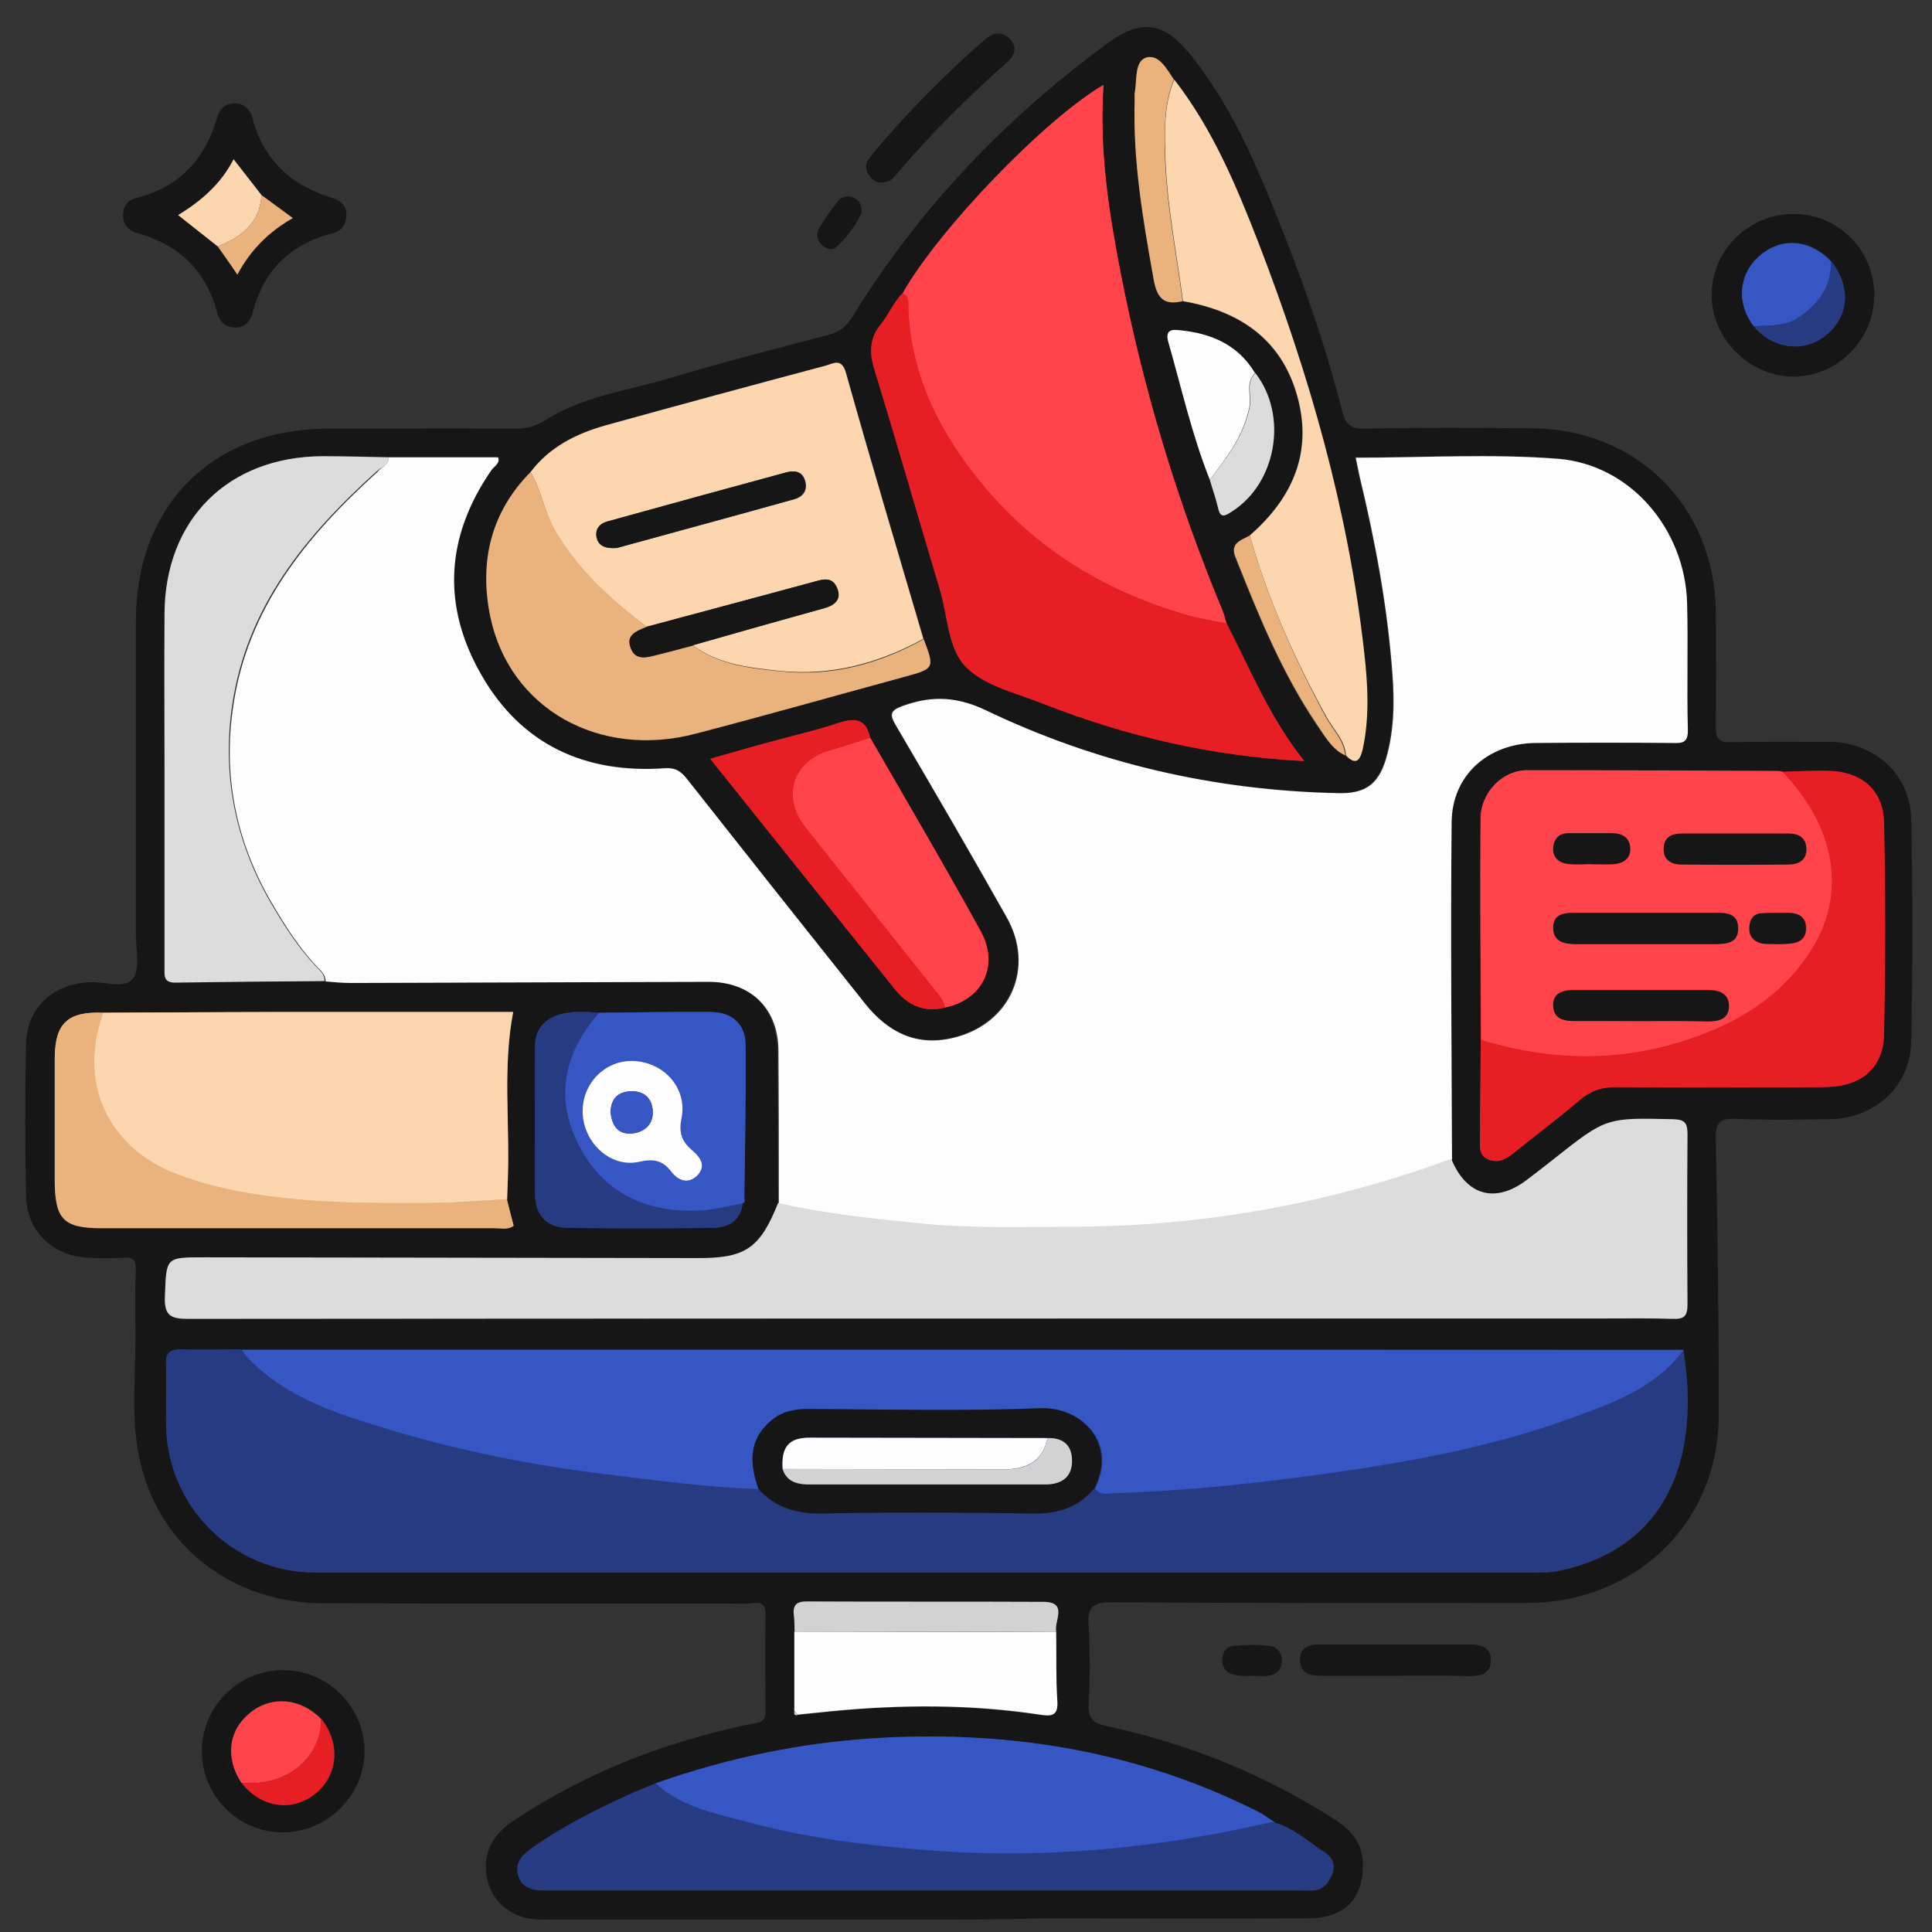 <?xml version="1.0" encoding="utf-8"?>
<!-- Generator: Adobe Illustrator 25.4.0, SVG Export Plug-In . SVG Version: 6.00 Build 0)  -->
<svg version="1.1" id="Layer_1" xmlns="http://www.w3.org/2000/svg" xmlns:xlink="http://www.w3.org/1999/xlink" x="0px" y="0px"
	 viewBox="0 0 512 512" style="enable-background:new 0 0 512 512;" xml:space="preserve">
<rect x="0" y="0" width="512" height="512" fill="#333333" stroke="none"/>
<style type="text/css">
	.st0{fill:#FDFDFD;}
	.st1{fill:#263B81;}
	.st2{fill:#E81E25;}
	.st3{fill:#EAB37D;}
	.st4{fill:#161616;}
	.st5{fill:#DCDCDC;}
	.st6{fill:#3556C3;}
	.st7{fill:#FF444B;}
	.st8{fill:#FCD6AE;}
	.st9{fill:#D2D2D2;}
</style>
<g>
	<path class="st0" d="M285.4,387.4c-0.1,4.9-3.4,6.6-7.6,6.6c-22.3,0.1-44.5,0-66.8,0c-3.1,0-5.9-0.9-6.9-4.5
		c-0.5-6.4,1.7-9.3,7.5-9.3c22.3,0,44.6,0.1,66.8,0.1C283.1,380.3,285.6,382.6,285.4,387.4z"/>
	<path class="st1" d="M485.4,90.2c-6.7,5.7-16.2,4.6-22.2-2.5c-5.4-6.9-4.7-15.9,1.6-21.4c6.7-5.8,15.4-5.2,21.9,1.6
		C492.8,75.5,492.2,84.4,485.4,90.2z"/>
	<path class="st2" d="M251.3,268.4c-5.9,1.5-10.5-0.7-14.1-5.1c-16.9-20.8-33.8-41.6-51.3-63.1c5.3-1.5,10.1-2.9,14.9-4.2
		c7.1-1.9,14.3-3.5,21.2-5.8c4.7-1.6,7.3-0.7,8.4,4.1c10.3,17.7,20.8,35.2,30.7,53C266.5,256.9,261.7,266.3,251.3,268.4z"/>
	<path class="st3" d="M136.1,324.8c-1.6,1.1-3.3,0.5-5,0.6c-34.7,0-69.4,0-104.1,0c-10.1,0-12.4-2.3-12.5-12.3c0-11,0-22.1,0-33.1
		c0-8.8,3.6-12,12.7-11.6c17.5-0.1,35-0.2,52.5-0.2c18.7,0,37.4,0,56.2,0c-2.8,14.7-0.8,29.3-1.4,43.8c-0.1,1.9-0.1,3.8-0.2,5.8
		C134.9,320.1,135.5,322.4,136.1,324.8z"/>
	<path class="st1" d="M196.8,318.8C196.8,318.8,196.8,318.8,196.8,318.8L196.8,318.8C196.9,318.8,196.9,318.8,196.8,318.8z"/>
	<path class="st1" d="M198,319.7C198,319.8,198,319.8,198,319.7L198,319.7c-0.6,4.6-3.8,6.5-8,6.6c-13.5,0.2-27,0.2-40.5,0
		c-5.6-0.1-8.8-3.4-8.8-9c-0.1-13.7-0.1-27.4,0-41c0-4.6,2.5-7.4,6.8-8.7c3.6-1.1,7.2-0.9,10.8-0.5c10.4-0.1,20.7-0.3,31.1-0.2
		c5.8,0.1,9.3,3.4,9.4,9.1c0.1,14.2-0.1,28.4-0.2,42.5C198.4,318.9,198.2,319.3,198,319.7z"/>
	<path class="st1" d="M196.9,318.8L196.9,318.8C196.8,318.8,196.8,318.8,196.9,318.8C196.9,318.8,196.9,318.8,196.9,318.8z"/>
	<path class="st2" d="M345.7,201.7c-24.6-1.3-47.3-6.6-69.2-15.2c-7-2.8-15.2-4.6-20.2-9.5c-5.1-4.9-5-13.8-7.2-20.9
		c-5.8-19.4-11.4-38.9-17.3-58.2c-1.4-4.6-1.3-8.3,1.8-12.1c2.1-2.5,3.2-5.8,5.7-8.1c9.5-16.8,37.4-45.9,53.2-55.2
		c-1.2,17.4,1.5,34,4.7,50.6c6,30.4,14.9,60,26.8,88.6c0.5,1.1,0.7,2.3,1.1,3.5C331.4,177.4,336.5,190.2,345.7,201.7z"/>
	<path class="st2" d="M499.2,274.3c-0.2,9.1-6.1,13.8-15.8,13.9c-18.4,0.1-36.8,0.1-55.2,0c-3.8,0-6.7,1-9.5,3.3
		c-5.8,4.9-11.8,9.4-17.6,14.1c-2,1.6-4,2.8-6.7,1.7c-2.8-1.2-2.2-3.7-2.2-5.9c0-8.6,0.1-17.2,0.2-25.7c-0.1-19.6-0.2-39.2-0.1-58.8
		c0.1-6.9,5.8-12.7,12.3-12.7c22.2,0,44.4,0.1,66.7,0.2c0.3,0,0.7,0.1,1,0.2c4.4-0.1,8.8-0.4,13.1-0.2c8.2,0.5,13.6,5.4,13.8,13.6
		C499.6,236.8,499.6,255.5,499.2,274.3z"/>
	<path class="st1" d="M352.9,496.6c-0.9,2.2-2.2,4.1-4.8,4.2c-1.2,0.1-2.5,0-3.7,0H146.7c-1.1,0-2.1,0-3.2,0c-2.8-0.1-5.3-1.1-6.1-4
		c-0.9-3.1,0.9-5.3,3.3-7c7.9-5.6,16.5-10,25.2-14c2.5-1.2,5.2-2.1,7.8-3.2c19.5-6.9,39.5-11,60.3-12.1c34.7-1.8,67.8,3.8,99,19.4
		c1.7,0.8,3.2,2,4.9,3c5.1,1.5,9,5.2,13.4,8.1C353,492.2,353.9,494.3,352.9,496.6z"/>
	<path class="st1" d="M412.5,416.2c-2,0.4-4.2,0.4-6.3,0.4c-107.6,0-215.2,0-322.8,0c-22.1,0-39.7-17.6-39.8-39.6
		c0-5.2,0.1-10.5,0-15.8c-0.1-2.8,1-3.7,3.7-3.7c5.4,0.1,10.9,0,16.3,0c127.4,0,254.7,0,382.1,0C450,383.7,443.5,409.7,412.5,416.2z
		"/>
	<path class="st4" d="M245,508.7c-32.8,0-65.6,0-98.4,0c-3.1,0-6.3,0.2-9.3-1.1c-5.2-2.2-8-6.3-8.5-11.7c-0.5-5.7,2.3-10,7-13.2
		c15.7-10.5,32.8-18,51-22.9c4.4-1.2,8.8-2.3,13.3-3.1c2.3-0.4,2.8-1.4,2.8-3.5c-0.1-8.4-0.2-16.8,0-25.2c0.1-4.4-3-3-5-3
		c-37.3-0.1-74.7,0-112-0.1c-23.9,0-43.2-14.6-48.6-36.9c-2.9-11.7-1.2-23.7-1.4-35.6c-0.1-5.3-0.1-10.5,0.1-15.8
		c0.1-2.5-0.6-3.5-3.2-3.3c-3.1,0.2-6.3,0.2-9.5,0c-9.4-0.5-16.2-7-16.4-16.4c-0.3-13.3-0.3-26.7,0-40c0.2-9.8,6.9-16.1,16.8-16.6
		c4-0.2,9.3,1.8,11.5-0.9c2-2.5,0.8-7.7,0.8-11.7c0-27.7,0-55.4,0-83.1c0-30.7,20.3-51,51.1-51c16.5,0,33-0.1,49.4,0
		c2.9,0,5.3-0.5,7.8-2.1c10.2-6.6,22.3-8,33.6-11.4c13.7-4.1,27.6-7.7,41.5-11.3c2.9-0.8,4.9-2.1,6.4-4.7
		c17.8-28.9,40.6-52.8,68.1-72.9c10.1-7.4,16-3.7,21.9,3.7c11.6,14.6,18.4,31.7,25.1,48.8c5.8,14.8,10.9,29.9,14.8,45.3
		c0.9,3.4,2.2,4.7,5.9,4.6c14.7-0.3,29.5-0.2,44.2-0.1c27.8,0.1,48.5,20.5,48.9,48.3c0.1,10.3,0.1,20.7,0,31c0,2.9,0.7,3.9,3.8,3.9
		c8.8-0.2,17.5-0.1,26.3-0.1c12,0.1,21.4,8.5,21.7,20.5c0.4,19.6,0.4,39.3,0,58.9c-0.3,12-9.6,20.4-21.6,20.6
		c-8.2,0.1-16.5,0.3-24.7-0.1c-4.3-0.2-5.6,0.8-5.5,5.4c0.5,24.3,0.8,48.7,0.8,73c0,23.7-14.9,42.5-37.5,48.3
		c-4.6,1.2-9.3,1.6-14,1.6c-36.5,0-72.9,0.1-109.4-0.2c-5.3,0-6.5,1.5-6.1,6.4c0.4,6.8,0.4,13.7,0,20.5c-0.3,4.2,1.6,5.3,5.1,6
		c21.6,4.7,41.7,12.8,60.3,24.8c4.4,2.8,7.3,6.5,7.3,11.9c0,9.3-5,14.2-14.9,14.2c-23.5,0.1-47,0-70.5,0
		C265.4,508.7,255.2,508.7,245,508.7z M320.6,127.1c0.7,2.5,1.6,4.9,2.2,7.5c0.6,2.9,1.9,2.1,3.6,1c11.9-7.5,15-25.5,6.3-36.7
		c-4.6-7.6-11.8-10.5-20.1-11.4c-2.3-0.2-3.7,0.2-2.9,3.1C313.1,102.8,315.8,115.2,320.6,127.1z M196.8,319c0.6-0.2,0.7-0.7,0.5-1.2
		c0.1-13.6,0.3-27.2,0.2-40.8c0-5.5-3.4-8.7-9-8.8c-9.9-0.1-19.9,0.1-29.8,0.2c-3.5-0.3-7-0.5-10.4,0.5c-4.2,1.3-6.5,4-6.5,8.4
		c0,13.1-0.1,26.2,0,39.4c0.1,5.4,3.1,8.6,8.5,8.7c12.9,0.2,25.9,0.2,38.8,0C193.1,325.3,196.2,323.4,196.8,319L196.8,319z
		 M210.5,453.5c-0.2,0.7,0,1.2,0.9,1c2.9-0.3,5.9-0.6,8.8-0.9c18.5-1.8,37-1.8,55.4,0.9c3.1,0.5,4.9,0.3,4.6-3.7
		c-0.4-6.1-0.3-12.2-0.3-18.3c-0.6-2.9,3.3-7.9-3.5-7.9c-20.8,0-41.5,0-62.3-0.1c-3.1,0-4,1.1-3.7,3.9c0.2,1.4,0.1,2.8,0.2,4.2
		C210.6,439.5,210.6,446.5,210.5,453.5z M230.6,195.5c-1-4.6-3.6-5.5-8-4c-6.6,2.2-13.5,3.8-20.2,5.6c-4.6,1.3-9.1,2.6-14.1,4
		c16.6,20.7,32.7,40.8,48.8,60.9c3.4,4.3,7.8,6.4,13.4,5c9.9-2.1,14.5-11.1,9.4-20.3C250.4,229.5,240.4,212.6,230.6,195.5z
		 M356.5,200.2c2.5,2.6,3.8,1.5,4.4-1.5c2-8.7,1.4-17.5,0.4-26.1c-4.2-37.4-14.5-73.3-28-108.3c-5.8-15.2-12.2-30.1-22.3-43.2
		c-1.9-2.7-4-6.8-7.1-5.8c-3.2,0.9-2.6,5.6-3.1,8.8c-0.1,0.9,0,1.7-0.1,2.6c-0.5,16,2.2,31.6,5,47.3c0.9,5,2.7,7.1,7.7,5.9
		c15.7,2.7,26.9,10.7,30.7,26.7c3.4,14.4-2.2,25.9-13,35.4c-2.2,1.4-5.5,1.9-3.8,5.9c6.2,15.4,12.4,30.7,21.7,44.5
		C351.2,195.3,353,198.6,356.5,200.2z M337.8,483c-1.6-1-3.2-2.2-4.8-3c-31.2-15.6-64.3-21.2-99-19.4c-20.8,1.1-40.8,5.2-60.3,12.1
		c-2.6,1.1-5.2,2-7.7,3.2c-8.8,4-17.4,8.4-25.2,14c-2.4,1.7-4.2,3.9-3.3,7c0.8,2.9,3.3,3.9,6.1,4c1.1,0,2.1,0,3.2,0
		c65.9,0,131.8,0,197.7,0c1.2,0,2.5,0,3.7,0c2.7-0.2,3.9-2,4.9-4.2c1-2.3,0.1-4.5-1.7-5.6C346.9,488.2,343,484.5,337.8,483z
		 M472.3,204.6c-0.3-0.1-0.7-0.2-1-0.2c-22.2-0.1-44.4-0.3-66.7-0.2c-6.4,0-12.2,5.8-12.3,12.7c-0.2,19.6,0,39.2,0.1,58.8
		c-0.1,8.6-0.2,17.2-0.2,25.7c0,2.2-0.5,4.7,2.2,5.9c2.6,1.1,4.7-0.1,6.7-1.7c5.9-4.7,11.9-9.2,17.6-14.1c2.9-2.4,5.8-3.4,9.5-3.4
		c18.4,0.2,36.8,0.1,55.2,0c9.7,0,15.6-4.8,15.8-13.9c0.4-18.7,0.4-37.5,0-56.2c-0.2-8.3-5.6-13.1-13.8-13.6
		C481.1,204.2,476.7,204.5,472.3,204.6z M244.8,169.3c-6.9-23.4-13.9-46.9-20.5-70.4c-1.2-4.1-3.3-2.6-5.4-2
		c-19.6,5.2-39.1,10.5-58.6,15.9c-7.7,2.1-14.7,5.6-19.6,12.3C130,135.8,127,149,129.9,163.2c5.1,24.6,29,37.9,54.6,31.1
		c18.4-4.9,36.7-10,55.1-15C247.7,177.1,247.7,177.1,244.8,169.3z M134.4,317.7c0.1-1.9,0.1-3.8,0.2-5.8c0.6-14.5-1.4-29.1,1.4-43.8
		c-18.8,0-37.5,0-56.2,0c-17.5,0-35,0.2-52.5,0.2c-9.2-0.4-12.7,2.8-12.7,11.6c0,11,0,22.1,0,33.1c0,9.9,2.3,12.3,12.5,12.3
		c34.7,0,69.4,0,104.1,0c1.7,0,3.4,0.5,5-0.6C135.5,322.4,134.9,320.1,134.4,317.7z M325.1,165.2c-0.4-1.2-0.6-2.3-1.1-3.5
		c-11.9-28.6-20.9-58.2-26.8-88.6c-3.3-16.6-5.9-33.2-4.7-50.6c-15.8,9.3-43.7,38.4-53.2,55.2c-2.5,2.3-3.6,5.6-5.7,8.1
		c-3.1,3.8-3.2,7.5-1.8,12.1c6,19.3,11.5,38.8,17.3,58.2c2.1,7.1,2.1,16,7.2,20.9c5.1,4.9,13.3,6.7,20.2,9.5
		c21.9,8.6,44.6,13.9,69.2,15.2C336.5,190.2,331.4,177.4,325.1,165.2z M64,357.7c-5.4,0-10.9,0.1-16.3,0c-2.7-0.1-3.8,0.9-3.7,3.7
		c0.1,5.3,0,10.5,0,15.8c0.1,22,17.7,39.6,39.8,39.6c107.6,0,215.2,0,322.8,0c2.1,0,4.2,0,6.3-0.4c31-6.5,37.4-32.6,33.2-58.6
		C318.7,357.7,191.4,357.7,64,357.7z M206.2,318.8c-4.8,12.1-8.7,14.7-21.6,14.7c-43.5-0.1-87-0.1-130.5-0.2c-10.3,0-10,0-10.4,10.4
		c-0.2,5,1.5,5.9,6.1,5.9c125-0.1,250-0.1,375.1-0.1c6.1,0,12.3-0.1,18.4,0.1c2.9,0.1,3.9-0.7,3.9-3.8c-0.1-15.1-0.1-30.2,0-45.2
		c0-3-0.8-3.8-3.8-3.9c-17.7-0.4-17.7-0.5-31.7,10.6c-2.3,1.8-4.7,3.7-7.1,5.5c-8.4,6.3-16,4.1-20-5.6c-0.1-29.8-0.4-59.6-0.1-89.4
		c0.1-12.5,9.7-20.9,22.3-21c12.1-0.1,24.2-0.1,36.3,0c2.6,0,4.1-0.1,4-3.5c-0.2-11.2,0.1-22.4-0.2-33.7
		c-0.6-19.4-14.9-36.5-34.1-38.1c-17.7-1.4-35.6-0.3-53.7-0.3c0.4,1.9,0.7,3.6,1.1,5.3c4.1,17,7.4,34.2,8.6,51.7
		c0.6,7.7,0.5,15.4-1.7,22.9c-2.1,6.9-5.6,9.2-12.8,9c-32.7-0.7-63.9-7.9-93.3-22c-7.4-3.5-13.9-3.9-21.4-1.3
		c-4.2,1.4-4.1,2.5-2.1,5.8c9.8,16.7,19.6,33.5,29.1,50.4c7.5,13.2,1.1,27.9-13.6,31.8c-10.1,2.6-17.8-1.3-24-9
		c-15.7-19.7-31.4-39.5-47-59.3c-1.6-2-2.9-3.2-6-3c-21.1,1.5-37.9-6.3-48.6-24.7c-10.6-18.4-9.4-36.8,2.7-54.4
		c0.7-1,2.2-1.8,1.7-3.3c-9.7,0-19.4,0-29,0c-5.8-0.1-11.5-0.3-17.3-0.2c-25,0.1-41.8,16.7-41.9,41.8c-0.1,14.4,0,28.7,0,43.1
		c0,16.8,0,33.6,0,50.5c0,2.1-0.4,4.2,3,4.1c13.1-0.3,26.2-0.3,39.4-0.4c2.3,0.1,4.5,0.4,6.8,0.4c31.6-0.1,63.1-0.2,94.7-0.3
		c11.3,0,18.4,7.1,18.5,18.3C206.1,291.8,206.2,305.3,206.2,318.8z"/>
	<path class="st4" d="M91.8,56.5c0.1,3.3-1.5,4.8-3.9,5.4c-11.2,2.9-18.1,9.9-21,21.1c-0.6,2.2-2.1,3.8-4.4,3.8
		c-2.5,0-4.3-1.3-4.9-3.9c-3-11.1-10.1-18-21.1-21.1c-2.4-0.7-4-2.2-3.9-4.9c0.1-2.5,1.4-3.9,3.7-4.5C47.6,49.6,54.4,42.1,57.6,31
		c0.7-2.3,2.2-3.6,4.6-3.6c2.4,0,4,1.5,4.6,3.6c2.9,11.4,10.4,18.2,21.4,21.5C90.5,53.2,91.7,54.7,91.8,56.5z M69.3,51.7
		c-2.3-3-4.7-6-7.4-9.5c-3.3,6.5-8.7,11.1-14.7,14.8c3.7,3,7.1,5.7,10.5,8.3c1.6,2.3,3.3,4.6,5.2,7.4c3.5-6.6,8.3-11.4,14.7-15
		C74.3,55.3,71.8,53.5,69.3,51.7z"/>
	<path class="st4" d="M496.7,78.4c-0.1,11.7-9.8,21.4-21.4,21.4c-11.7,0-21.8-10.1-21.7-21.8c0.1-11.9,10.1-21.5,22.1-21.3
		C487.4,56.9,496.8,66.5,496.7,78.4z M464.8,86.5c5.2,6.1,13.5,7.1,19.3,2.1c6-5,6.4-12.8,1.2-19.4c-5.7-5.9-13.2-6.5-19-1.4
		C460.7,72.7,460.1,80.5,464.8,86.5z"/>
	<path class="st4" d="M53.5,464.3c-0.1-12,9.6-21.7,21.6-21.7c11.7,0,21.4,9.6,21.5,21.3c0.1,11.8-9.8,21.7-21.7,21.7
		C63.2,485.6,53.6,476,53.5,464.3z M85.2,455.5c-5.5-5.6-13.2-6.2-18.8-1.7c-5.8,4.7-6.7,12.1-2.3,18.6c5.2,6.6,13.4,7.8,19.6,2.9
		C89.7,470.5,90.4,461.9,85.2,455.5z"/>
	<path class="st4" d="M233.4,48.4c-1.5-0.1-2.6-1-3.4-2.5c-1.2-2.2,0.1-3.7,1.3-5.2c7.8-9.3,16.1-17.9,25.1-26.1
		c1.7-1.5,3.3-3.1,5.1-4.5c2.1-1.7,4.3-1.6,6.1,0.2c2.1,2.1,1.3,4.3-0.5,6c-10.6,9.4-20.7,19.4-29.8,30.2
		C236.4,47.7,235.2,48.4,233.4,48.4z"/>
	<path class="st4" d="M369.8,444.1c-6.7,0-13.3,0-20,0c-3,0-5.3-0.9-5.3-4.3c0-3.1,2.3-4,5-4c13.5,0,27,0,40.5,0
		c2.8,0,5.1,1.1,5.1,4.1c0.1,3.3-2.3,4.3-5.4,4.3C383.1,444,376.4,444.1,369.8,444.1z"/>
	<path class="st4" d="M331.4,444.2c-1.6-0.1-3.2,0-4.6-0.4c-1.8-0.5-2.9-1.8-2.9-3.8c0-2,0.9-3.6,2.8-3.8c3.2-0.3,6.6-0.4,9.8,0
		c2,0.2,3.3,1.8,3.2,4.1c-0.1,2.2-1.5,3.5-3.6,3.8c-1.5,0.2-3.1,0-4.7,0C331.4,444,331.4,444.1,331.4,444.2z"/>
	<path class="st4" d="M228.3,56.5c-1.5,3.1-3.7,6.3-6.7,9c-1.1,1-2.7,0.5-3.8-0.6c-1.2-1.2-1.6-2.8-0.8-4.3c1.5-2.5,3.2-5,5.1-7.3
		c1-1.3,2.7-1.6,4.3-0.8C227.8,53.1,228.4,54.3,228.3,56.5z"/>
	<path class="st0" d="M103,121.2c9.6,0,19.3,0,29,0c0.6,1.5-0.9,2.3-1.7,3.3c-12.2,17.6-13.3,36-2.7,54.4
		c10.6,18.5,27.5,26.2,48.6,24.7c3.1-0.2,4.4,1,6,3c15.6,19.8,31.3,39.6,47,59.3c6.1,7.7,13.9,11.7,24,9
		c14.7-3.8,21.1-18.5,13.6-31.8c-9.5-16.9-19.3-33.7-29.1-50.4c-2-3.3-2.1-4.4,2.1-5.8c7.5-2.6,14-2.2,21.4,1.3
		c29.4,14.1,60.6,21.3,93.3,22c7.1,0.2,10.7-2.1,12.8-9c2.2-7.5,2.3-15.2,1.7-22.9c-1.3-17.5-4.5-34.7-8.6-51.7
		c-0.4-1.7-0.7-3.4-1.1-5.3c18.1,0,36-1.1,53.7,0.3c19.2,1.6,33.5,18.7,34.1,38.1c0.3,11.2-0.1,22.4,0.2,33.7c0.1,3.4-1.4,3.6-4,3.5
		c-12.1-0.1-24.2-0.1-36.3,0c-12.6,0.1-22.2,8.5-22.3,21c-0.3,29.8,0,59.6,0.1,89.4c-32.4,11.9-65.9,17.9-100.3,18
		c-13.4,0-26.9,0.5-40.4-0.9c-12.6-1.3-25.3-2.6-37.7-5.4c0-13.5,0-27-0.1-40.5c0-11.1-7.2-18.3-18.5-18.3
		c-31.6,0.1-63.1,0.2-94.7,0.3c-2.3,0-4.5-0.2-6.8-0.4c0-1.1-0.5-2-1.2-2.8c-5.6-5.6-9.8-12.3-13.7-19.1c-9-15.9-12.3-33-9.6-51
		c3.8-26.1,19.4-45.1,38.2-62.1C101,123.8,103,123.3,103,121.2z"/>
	<path class="st1" d="M446.1,357.7c4.2,26-2.2,52.1-33.2,58.6c-2,0.4-4.2,0.4-6.3,0.4c-107.6,0-215.2,0-322.8,0
		c-22.1,0-39.7-17.6-39.8-39.6c0-5.3,0.1-10.5,0-15.8c-0.1-2.8,1-3.7,3.7-3.7c5.4,0.1,10.9,0,16.3,0c0.6,0.8,1.2,1.7,1.9,2.5
		c10.2,10.4,23.7,14.5,37,18.6c18.8,5.7,38.1,9.5,57.6,11.9c13.5,1.7,26.9,3.6,40.4,3.9c4.5,5.1,10.1,6.6,16.8,6.5
		c18.7-0.4,37.4-0.3,56,0c6.6,0.1,11.9-1.7,16.2-6.6c1.5,1.9,3.5,1.2,5.4,1.2c18.8-0.6,37.5-2.6,56.1-5.2c22.1-3.1,44-7.1,65-14.8
		C427.5,371.7,438.7,367.8,446.1,357.7z"/>
	<path class="st5" d="M206.2,318.8c12.4,2.9,25,4.1,37.7,5.4c13.5,1.4,26.9,0.9,40.4,0.9c34.5-0.1,68-6.1,100.3-18
		c4,9.8,11.7,11.9,20,5.6c2.4-1.8,4.7-3.6,7.1-5.5c14-11.1,14-11,31.7-10.6c3,0.1,3.8,0.9,3.8,3.9c-0.1,15.1-0.1,30.2,0,45.2
		c0,3.1-0.9,3.9-3.9,3.8c-6.1-0.2-12.3-0.1-18.4-0.1c-125,0-250,0-375.1,0.1c-4.6,0-6.3-0.9-6.1-5.9c0.4-10.4,0.1-10.4,10.4-10.4
		c43.5,0.1,87,0.1,130.5,0.2C197.5,333.5,201.4,330.9,206.2,318.8z"/>
	<path class="st6" d="M201,394.6c-13.6-0.4-27-2.3-40.4-3.9c-19.6-2.4-38.8-6.2-57.6-11.9c-13.3-4-26.8-8.2-37-18.6
		c-0.7-0.7-1.3-1.6-1.9-2.5c127.4,0,254.7,0,382.1,0c-7.4,10.1-18.6,14-29.5,18c-21,7.7-42.9,11.7-65,14.8
		c-18.6,2.6-37.3,4.6-56.1,5.2c-1.8,0.1-3.9,0.7-5.4-1.2c6.1-11.8-3.2-21.7-14.5-21.3c-20.5,0.9-41,0.3-61.5,0.2
		c-3.7,0-6.9,0.7-9.7,3.1C199.2,380.9,198.1,386.3,201,394.6z"/>
	<path class="st7" d="M239.2,77.7c9.5-16.8,37.4-45.9,53.2-55.2c-1.2,17.4,1.5,34,4.7,50.6c6,30.4,14.9,60,26.8,88.6
		c0.5,1.1,0.7,2.3,1.1,3.5c-3.2-0.7-6.5-1.1-9.7-2c-21.3-6-39.7-16.8-54.1-33.8c-11.7-13.7-19.7-29.1-20.5-47.6
		C240.7,80.3,241.1,78.6,239.2,77.7z"/>
	<path class="st8" d="M27.3,268.4c17.5-0.1,35-0.2,52.5-0.2c18.7,0,37.4,0,56.2,0c-2.8,14.7-0.9,29.3-1.4,43.8
		c-0.1,1.9-0.1,3.8-0.2,5.8c-6.8,0.4-13.6,1-20.3,1c-11.2,0.1-22.3,0.2-33.5-0.8c-11.5-1-22.8-2.7-33.6-6.8
		C30,304.8,20.2,288.7,27.3,268.4z"/>
	<path class="st8" d="M140.6,125.1c5-6.6,12-10.1,19.6-12.3c19.5-5.4,39.1-10.7,58.6-15.9c2.1-0.6,4.3-2.1,5.4,2
		c6.6,23.5,13.6,46.9,20.5,70.4c-11.9,6.5-24.5,9.9-38.1,8.5c-8.1-0.9-16.2-1.7-23-6.8c11.6-3.3,23.1-6.6,34.7-9.8
		c3.4-0.9,4.9-2.9,3.1-6.1c-1.4-2.4-3.9-1.4-6.2-0.8c-14.6,4-29.3,7.9-43.9,11.8c-9.6-7.3-18.4-15.2-24.5-25.9
		C144.2,135.4,143.4,129.9,140.6,125.1z M163.7,145.2c-0.8,0.1-0.5,0.1-0.1,0c15.6-4.3,31.3-8.6,46.9-12.9c2.3-0.6,3.6-2.3,2.9-4.8
		c-0.7-2.7-2.9-2.9-5-2.3c-15.8,4.3-31.6,8.6-47.4,13c-2,0.6-3.4,2.1-2.8,4.3C158.7,144.6,160.3,145.5,163.7,145.2z"/>
	<path class="st7" d="M392.5,275.6c-0.1-19.6-0.2-39.2-0.1-58.8c0.1-6.9,5.8-12.7,12.3-12.7c22.2,0,44.4,0.1,66.7,0.2
		c0.3,0,0.7,0.1,1,0.2c14.3,15,17,32.4,7.6,47.3c-6.6,10.5-16.2,17.3-27.5,21.8C432.7,281.6,412.7,281.8,392.5,275.6z M436,250.2
		c6.1,0,12.3,0,18.4,0c3.1,0,6.4-0.2,6.3-4.4c-0.2-3.8-3.3-3.9-6.2-3.9c-12.3,0-24.5,0-36.8,0c-3,0-6,0.2-6,4c0,3.7,2.9,4.3,6,4.3
		C423.8,250.2,429.9,250.2,436,250.2z M434.7,270.6c6,0,11.9,0,17.9,0c2.9,0,5.6-0.6,5.6-4c0.1-3.4-2.6-4.3-5.5-4.3
		c-11.9,0-23.8,0-35.8,0c-2.9,0-5.5,0.9-5.3,4.3c0.2,3.4,2.8,4,5.7,3.9C423.1,270.5,428.9,270.6,434.7,270.6z M459.8,220.9
		c-4.7,0-9.5,0-14.2,0c-2.6,0-4.6,1-4.7,3.8c-0.2,3.1,1.9,4.4,4.7,4.4c9.5,0.1,18.9,0.1,28.4,0c2.7,0,4.9-1.2,4.7-4.4
		c-0.2-2.8-2.1-3.8-4.7-3.8C469.3,220.9,464.5,220.9,459.8,220.9z M421.6,229c0,0,0,0.1,0,0.1c1.9,0,3.8,0.1,5.8,0
		c2.8-0.2,4.9-1.4,4.7-4.4c-0.2-2.6-2.1-3.8-4.8-3.8c-3.8,0-7.7,0-11.5,0c-2.5,0-4,1.4-4.1,3.8c-0.2,2.4,1.4,4,3.7,4.3
		C417.4,229.2,419.5,229,421.6,229z M470.8,250.2c1.2,0,2.1,0,2.9,0c2.7-0.2,5-0.9,5-4.1c0-3.2-2.2-4.1-4.9-4.1
		c-2.3,0-4.5,0-6.8,0.1c-2.1,0.1-3.1,1.4-3.3,3.4c-0.2,1.9,0.4,3.4,2.3,4.3C467.6,250.4,469.3,250.1,470.8,250.2z"/>
	<path class="st2" d="M239.2,77.7c1.8,0.9,1.5,2.6,1.5,4.1c0.8,18.5,8.9,33.8,20.5,47.6c14.4,17,32.8,27.8,54.1,33.8
		c3.2,0.9,6.4,1.4,9.7,2c6.3,12.2,11.4,25,20.6,36.5c-24.6-1.3-47.3-6.6-69.2-15.2c-7-2.8-15.2-4.6-20.2-9.5
		c-5.1-4.9-5-13.8-7.2-20.9c-5.8-19.4-11.4-38.9-17.3-58.2c-1.4-4.6-1.3-8.3,1.8-12.1C235.6,83.3,236.8,80,239.2,77.7z"/>
	<path class="st5" d="M103,121.2c0,2.2-2,2.6-3.3,3.8c-18.8,17-34.4,35.9-38.2,62.1c-2.6,18.1,0.7,35.1,9.6,51
		c3.9,6.8,8.1,13.5,13.7,19.1c0.8,0.8,1.2,1.7,1.2,2.8c-13.1,0.1-26.2,0.2-39.4,0.4c-3.4,0.1-3-2-3-4.1c0-16.8,0-33.6,0-50.5
		c0-14.4-0.1-28.7,0-43.1c0.1-25.1,16.9-41.7,41.9-41.8C91.5,120.9,97.3,121.1,103,121.2z"/>
	<path class="st6" d="M173.7,472.6c19.5-6.9,39.5-11,60.3-12.1c34.7-1.8,67.8,3.8,99,19.4c1.7,0.8,3.2,2,4.8,3c-0.4,0-0.7,0-1,0
		c-29.7,6.9-59.6,9.8-90.1,7.5c-17.1-1.3-33.9-3.4-50.3-8C188.4,480.4,180.1,478.6,173.7,472.6z"/>
	<path class="st1" d="M173.7,472.6c6.4,5.9,14.8,7.7,22.7,10c16.4,4.6,33.3,6.7,50.3,8c30.5,2.2,60.4-0.7,90.1-7.5
		c0.3-0.1,0.7,0,1,0c5.2,1.5,9,5.2,13.4,8.1c1.8,1.1,2.7,3.3,1.7,5.6c-0.9,2.2-2.2,4.1-4.9,4.2c-1.2,0.1-2.5,0-3.7,0
		c-65.9,0-131.8,0-197.7,0c-1.1,0-2.1,0-3.2,0c-2.9-0.1-5.3-1.1-6.1-4c-0.9-3.1,0.9-5.3,3.3-7c7.9-5.6,16.5-10,25.2-14
		C168.4,474.7,171.1,473.7,173.7,472.6z"/>
	<path class="st2" d="M392.5,275.6c20.2,6.2,40.3,5.9,60-2c11.3-4.5,20.8-11.3,27.5-21.8c9.4-14.8,6.7-32.3-7.6-47.3
		c4.4-0.1,8.8-0.4,13.1-0.2c8.3,0.5,13.6,5.4,13.8,13.6c0.4,18.7,0.4,37.5,0,56.2c-0.2,9.1-6.1,13.8-15.8,13.9
		c-18.4,0.1-36.8,0.1-55.2,0c-3.8,0-6.7,0.9-9.5,3.4c-5.8,4.9-11.8,9.4-17.6,14.1c-2,1.6-4,2.9-6.7,1.7c-2.8-1.2-2.2-3.7-2.2-5.9
		C392.3,292.8,392.4,284.2,392.5,275.6z"/>
	<path class="st3" d="M140.6,125.1c2.8,4.8,3.6,10.4,6.4,15.2c6.1,10.6,14.9,18.6,24.5,25.9c-2.6,1.1-5.7,2.1-4.2,5.8
		c1.4,3.2,4.3,2.2,6.8,1.6c3.2-0.8,6.4-1.7,9.6-2.5c6.8,5.1,15,6,23,6.8c13.6,1.5,26.2-1.9,38.1-8.5c2.9,7.7,2.9,7.8-5.2,10
		c-18.4,5-36.7,10.2-55.1,15c-25.6,6.8-49.5-6.5-54.6-31.1C127,149,130,135.8,140.6,125.1z"/>
	<path class="st8" d="M331.2,141.9c10.8-9.4,16.4-21,13-35.4c-3.8-16-15.1-24-30.7-26.7c-1.7-13.1-4.4-26.1-4.7-39.4
		c-0.2-6.6-0.2-13.1,2.4-19.3c10.1,13,16.4,28,22.3,43.2c13.5,35,23.8,70.9,28,108.3c1,8.7,1.5,17.5-0.4,26.1
		c-0.7,3-1.9,4.1-4.4,1.5c-0.3-4.1-3.3-6.8-5.1-10.1C343.1,174.7,336,158.8,331.2,141.9z"/>
	<path class="st3" d="M27.3,268.4c-7.1,20.3,2.7,36.4,19.6,42.8c10.8,4.1,22.1,5.8,33.6,6.8c11.2,0.9,22.3,0.8,33.5,0.8
		c6.8,0,13.6-0.7,20.3-1c0.6,2.4,1.2,4.7,1.8,7.1c-1.6,1.1-3.3,0.6-5,0.6c-34.7,0-69.4,0-104.1,0c-10.1,0-12.4-2.3-12.5-12.3
		c0-11,0-22.1,0-33.1C14.6,271.2,18.1,268,27.3,268.4z"/>
	<path class="st7" d="M230.6,195.5c9.8,17,19.8,34,29.2,51.2c5.1,9.3,0.5,18.3-9.4,20.3c-0.4-2.2-1.9-3.7-3.2-5.3
		c-11.2-14.2-22.6-28.3-33.8-42.5c-6.4-8.2-3.2-17.7,6.7-20.4C223.7,197.8,227.1,196.6,230.6,195.5z"/>
	<path class="st6" d="M196.8,319C196.8,319,196.8,319,196.8,319L196.8,319C196.9,319,196.9,319,196.8,319z"/>
	<path class="st0" d="M279.9,432.4c0.1,6.1-0.1,12.2,0.3,18.3c0.3,4-1.5,4.2-4.6,3.7c-18.4-2.8-36.9-2.7-55.4-0.9
		c-2.9,0.3-5.9,0.6-8.8,0.9c-0.3-0.3-0.6-0.6-0.9-1c0-7,0-14,0-21C233.7,432.5,256.8,432.5,279.9,432.4z"/>
	<path class="st2" d="M230.6,195.5c-3.5,1.1-6.9,2.3-10.5,3.3c-9.9,2.7-13.2,12.3-6.7,20.4c11.2,14.2,22.6,28.3,33.8,42.5
		c1.3,1.6,2.8,3.1,3.2,5.3c-5.6,1.5-10-0.7-13.4-5c-16.1-20.1-32.2-40.1-48.8-60.9c5-1.4,9.6-2.8,14.1-4c6.7-1.9,13.6-3.4,20.2-5.6
		C227,190.1,229.6,190.9,230.6,195.5z"/>
	<path class="st1" d="M158.8,268.4c-9.1,10.2-11.8,22-5.8,34.3c6.4,13.3,18.1,18.8,32.6,18.2c3.8-0.2,7.5-1.2,11.2-1.9
		c-0.6,4.5-3.7,6.3-7.7,6.3c-12.9,0.2-25.9,0.2-38.8,0c-5.4-0.1-8.4-3.3-8.5-8.7c-0.1-13.1-0.1-26.2,0-39.4c0-4.4,2.4-7.1,6.5-8.4
		C151.8,267.9,155.3,268.1,158.8,268.4z"/>
	<path class="st9" d="M279.9,432.4c-23.1,0-46.2,0.1-69.3,0.1c-0.1-1.4,0-2.8-0.2-4.2c-0.4-2.9,0.6-4,3.7-3.9
		c20.8,0.1,41.5,0,62.3,0.1C283.2,424.5,279.3,429.5,279.9,432.4z"/>
	<path class="st0" d="M320.6,127.1c-4.7-11.8-7.5-24.3-11-36.5c-0.8-2.9,0.6-3.4,2.9-3.1c8.4,0.8,15.6,3.8,20.1,11.4
		c-2.7,2.6-0.9,5.9-1.5,8.9C329.6,115.4,325.2,121.2,320.6,127.1z"/>
	<path class="st3" d="M311.1,21.1c-2.6,6.2-2.5,12.7-2.4,19.3c0.3,13.3,3,26.3,4.7,39.4c-5,1.2-6.8-0.8-7.7-5.9
		c-2.8-15.7-5.5-31.3-5-47.3c0-0.9-0.1-1.8,0.1-2.6c0.5-3.2-0.1-7.9,3.1-8.8C307.2,14.4,309.3,18.4,311.1,21.1z"/>
	<path class="st5" d="M320.6,127.1c4.6-5.8,9.1-11.7,10.6-19.3c0.6-3-1.2-6.3,1.5-8.9c8.7,11.2,5.6,29.2-6.3,36.7
		c-1.7,1.1-3,1.9-3.6-1C322.2,132,321.3,129.6,320.6,127.1z"/>
	<path class="st3" d="M331.2,141.9c4.8,16.9,11.9,32.8,20.2,48.2c1.8,3.3,4.8,6.1,5.1,10.1c-3.5-1.6-5.3-5-7.3-7.9
		c-9.4-13.8-15.6-29.1-21.7-44.5C325.8,143.8,329,143.2,331.2,141.9z"/>
	<path class="st6" d="M197.6,277c0-5.5-3.4-8.7-9-8.8c-9.9-0.1-19.9,0.1-29.8,0.2c-9.1,10.2-11.8,22-5.8,34.3
		c6.4,13.3,18.1,18.8,32.6,18.1c3.8-0.2,7.5-1.2,11.2-1.9c0,0,0,0,0,0l-0.1,0c0.6-0.2,0.7-0.7,0.5-1.2
		C197.5,304.2,197.7,290.6,197.6,277z M184.7,311.5c-2.5,2.3-5,1.2-6.8-1.1c-2.3-3-4.7-3.5-8.6-2.6c-7.6,1.9-15-5.2-14.9-13.5
		c0.1-7.7,6.5-13.7,14-13.1c7.9,0.6,13.8,7.4,12.2,15.2c-0.8,4,0.2,6.2,2.9,8.5C185.6,306.6,187.3,308.9,184.7,311.5z"/>
	<path class="st6" d="M196.9,319L196.9,319C196.8,319,196.8,319,196.9,319C196.9,319,196.9,319,196.9,319z"/>
	<path class="st9" d="M210.5,453.5c0.3,0.3,0.6,0.6,0.9,1C210.5,454.7,210.4,454.2,210.5,453.5z"/>
	<path class="st8" d="M57.7,65.3c-3.4-2.7-6.8-5.4-10.5-8.3c6.1-3.7,11.4-8.3,14.7-14.8c2.7,3.5,5.1,6.5,7.4,9.5
		C68.9,59.1,64,62.8,57.7,65.3z"/>
	<path class="st3" d="M57.7,65.3c6.3-2.5,11.2-6.2,11.6-13.6c2.5,1.8,5,3.7,8.3,6.1c-6.3,3.6-11.2,8.4-14.7,15
		C61,69.9,59.3,67.6,57.7,65.3z"/>
	<path class="st6" d="M464.8,86.5c-4.7-6-4.1-13.8,1.4-18.6c5.8-5.1,13.4-4.5,19,1.4c0.2,6.8-3.5,11.4-8.8,15
		C472.8,86.7,468.7,86,464.8,86.5z"/>
	<path class="st1" d="M464.8,86.5c3.9-0.4,8,0.2,11.7-2.2c5.4-3.6,9-8.2,8.8-15c5.2,6.6,4.8,14.4-1.2,19.4
		C478.2,93.6,469.9,92.6,464.8,86.5z"/>
	<path class="st7" d="M64,472.5c-4.4-6.6-3.5-14,2.3-18.6c5.7-4.6,13.4-3.9,18.8,1.7C85.2,465.2,76.8,473.5,64,472.5z"/>
	<path class="st2" d="M64,472.5c12.7,1,21.2-7.2,21.1-17c5.2,6.5,4.5,15-1.6,19.9C77.4,480.3,69.2,479.1,64,472.5z"/>
	<path class="st4" d="M201,394.6c-2.9-8.3-1.8-13.7,3.3-18.1c2.8-2.4,6.1-3.1,9.7-3.1c20.5,0.1,41.1,0.6,61.5-0.2
		c11.3-0.5,20.6,9.5,14.5,21.3c-4.3,5-9.6,6.7-16.2,6.6c-18.7-0.3-37.4-0.4-56,0C211.1,401.2,205.5,399.6,201,394.6z M207.4,389.3
		c1,3.3,3.6,4.1,6.5,4.1c21,0,42,0,63,0c3.9,0,7-1.5,7.1-6c0.1-4.3-2.2-6.4-6.5-6.3c-21,0-42.1-0.1-63.1-0.1
		C209.1,381,207,383.5,207.4,389.3z"/>
	<path class="st4" d="M163.7,145.2c-3.4,0.3-5.1-0.6-5.6-2.7c-0.5-2.2,0.8-3.8,2.8-4.3c15.8-4.4,31.6-8.7,47.4-13
		c2.1-0.6,4.3-0.3,5,2.3c0.7,2.5-0.7,4.1-2.9,4.8c-15.6,4.4-31.2,8.6-46.9,12.9C163.3,145.3,162.9,145.3,163.7,145.2z"/>
	<path class="st4" d="M183.6,171c-3.2,0.9-6.4,1.8-9.6,2.5c-2.5,0.6-5.5,1.7-6.8-1.6c-1.6-3.7,1.6-4.7,4.2-5.8
		c14.6-3.9,29.3-7.9,43.9-11.8c2.2-0.6,4.8-1.6,6.2,0.8c1.8,3.2,0.3,5.2-3.1,6.1C206.8,164.4,195.2,167.7,183.6,171z"/>
	<path class="st4" d="M436,250.2c-6.1,0-12.3,0-18.4,0c-3,0-6-0.6-6-4.3c0-3.8,3-4,6-4c12.3,0,24.5,0,36.8,0c2.9,0,6.1,0,6.2,3.9
		c0.2,4.2-3.1,4.4-6.3,4.4C448.3,250.2,442.2,250.2,436,250.2z"/>
	<path class="st4" d="M434.7,270.6c-5.8,0-11.6,0-17.4,0c-2.9,0-5.5-0.6-5.7-3.9c-0.2-3.4,2.4-4.3,5.3-4.3c11.9,0,23.8,0,35.8,0
		c2.9,0,5.5,0.9,5.5,4.3c-0.1,3.4-2.7,4-5.6,4C446.6,270.5,440.7,270.6,434.7,270.6z"/>
	<path class="st4" d="M459.8,220.9c4.7,0,9.5,0,14.2,0c2.6,0,4.5,1,4.7,3.8c0.2,3.2-2,4.4-4.7,4.4c-9.5,0.1-18.9,0.1-28.4,0
		c-2.8,0-4.9-1.3-4.7-4.4c0.1-2.8,2.1-3.8,4.7-3.8C450.3,220.9,455.1,220.9,459.8,220.9z"/>
	<path class="st4" d="M421.6,229c-2.1,0-4.2,0.2-6.3-0.1c-2.3-0.3-3.9-1.8-3.7-4.3c0.2-2.4,1.6-3.8,4.1-3.8c3.8,0,7.7,0,11.5,0
		c2.6,0,4.6,1.1,4.8,3.8c0.2,3-1.9,4.3-4.7,4.4c-1.9,0.1-3.8,0-5.8,0C421.6,229.1,421.6,229,421.6,229z"/>
	<path class="st4" d="M470.8,250.2c-1.4-0.1-3.2,0.2-4.9-0.5c-1.9-0.9-2.5-2.3-2.3-4.3c0.2-2,1.2-3.3,3.3-3.4
		c2.3-0.1,4.5-0.1,6.8-0.1c2.8,0,4.9,0.9,4.9,4.1c0,3.2-2.3,4-5,4.1C472.8,250.2,472,250.2,470.8,250.2z"/>
	<path class="st0" d="M154.4,294.3c0.1-7.7,6.5-13.7,14-13.1c7.9,0.6,13.8,7.4,12.2,15.2c-0.8,4,0.2,6.2,2.9,8.5
		c2.1,1.8,3.8,4.1,1.2,6.7c-2.5,2.3-5,1.2-6.8-1.1c-2.3-3-4.7-3.5-8.6-2.6C161.7,309.6,154.3,302.6,154.4,294.3z M161.8,294.6
		c0.3,3.3,1.7,5.9,5.3,5.8c3.2-0.1,5.9-2.1,5.9-5.5c0-3.2-1.7-5.7-5.5-5.7C164,289.2,162,291,161.8,294.6z"/>
	<path class="st0" d="M207.4,389.3c-0.4-5.8,1.6-8.3,7.1-8.3c21,0,42.1,0.1,63.1,0.1c-1.2,5.6-4.7,8.2-11.4,8.3
		C246.6,389.4,227,389.3,207.4,389.3z"/>
	<path class="st9" d="M207.4,389.3c19.6,0,39.2,0.1,58.8,0.1c6.7,0,10.2-2.6,11.4-8.3c4.3-0.1,6.6,2,6.5,6.3c-0.1,4.4-3.2,6-7.1,6
		c-21,0-42,0-63,0C211,393.3,208.4,392.5,207.4,389.3z"/>
	<path class="st6" d="M161.8,294.6c0.2-3.7,2.1-5.4,5.7-5.4c3.8,0,5.5,2.5,5.5,5.7c0,3.4-2.7,5.4-5.9,5.5
		C163.5,300.6,162.1,298,161.8,294.6z"/>
</g>
</svg>
